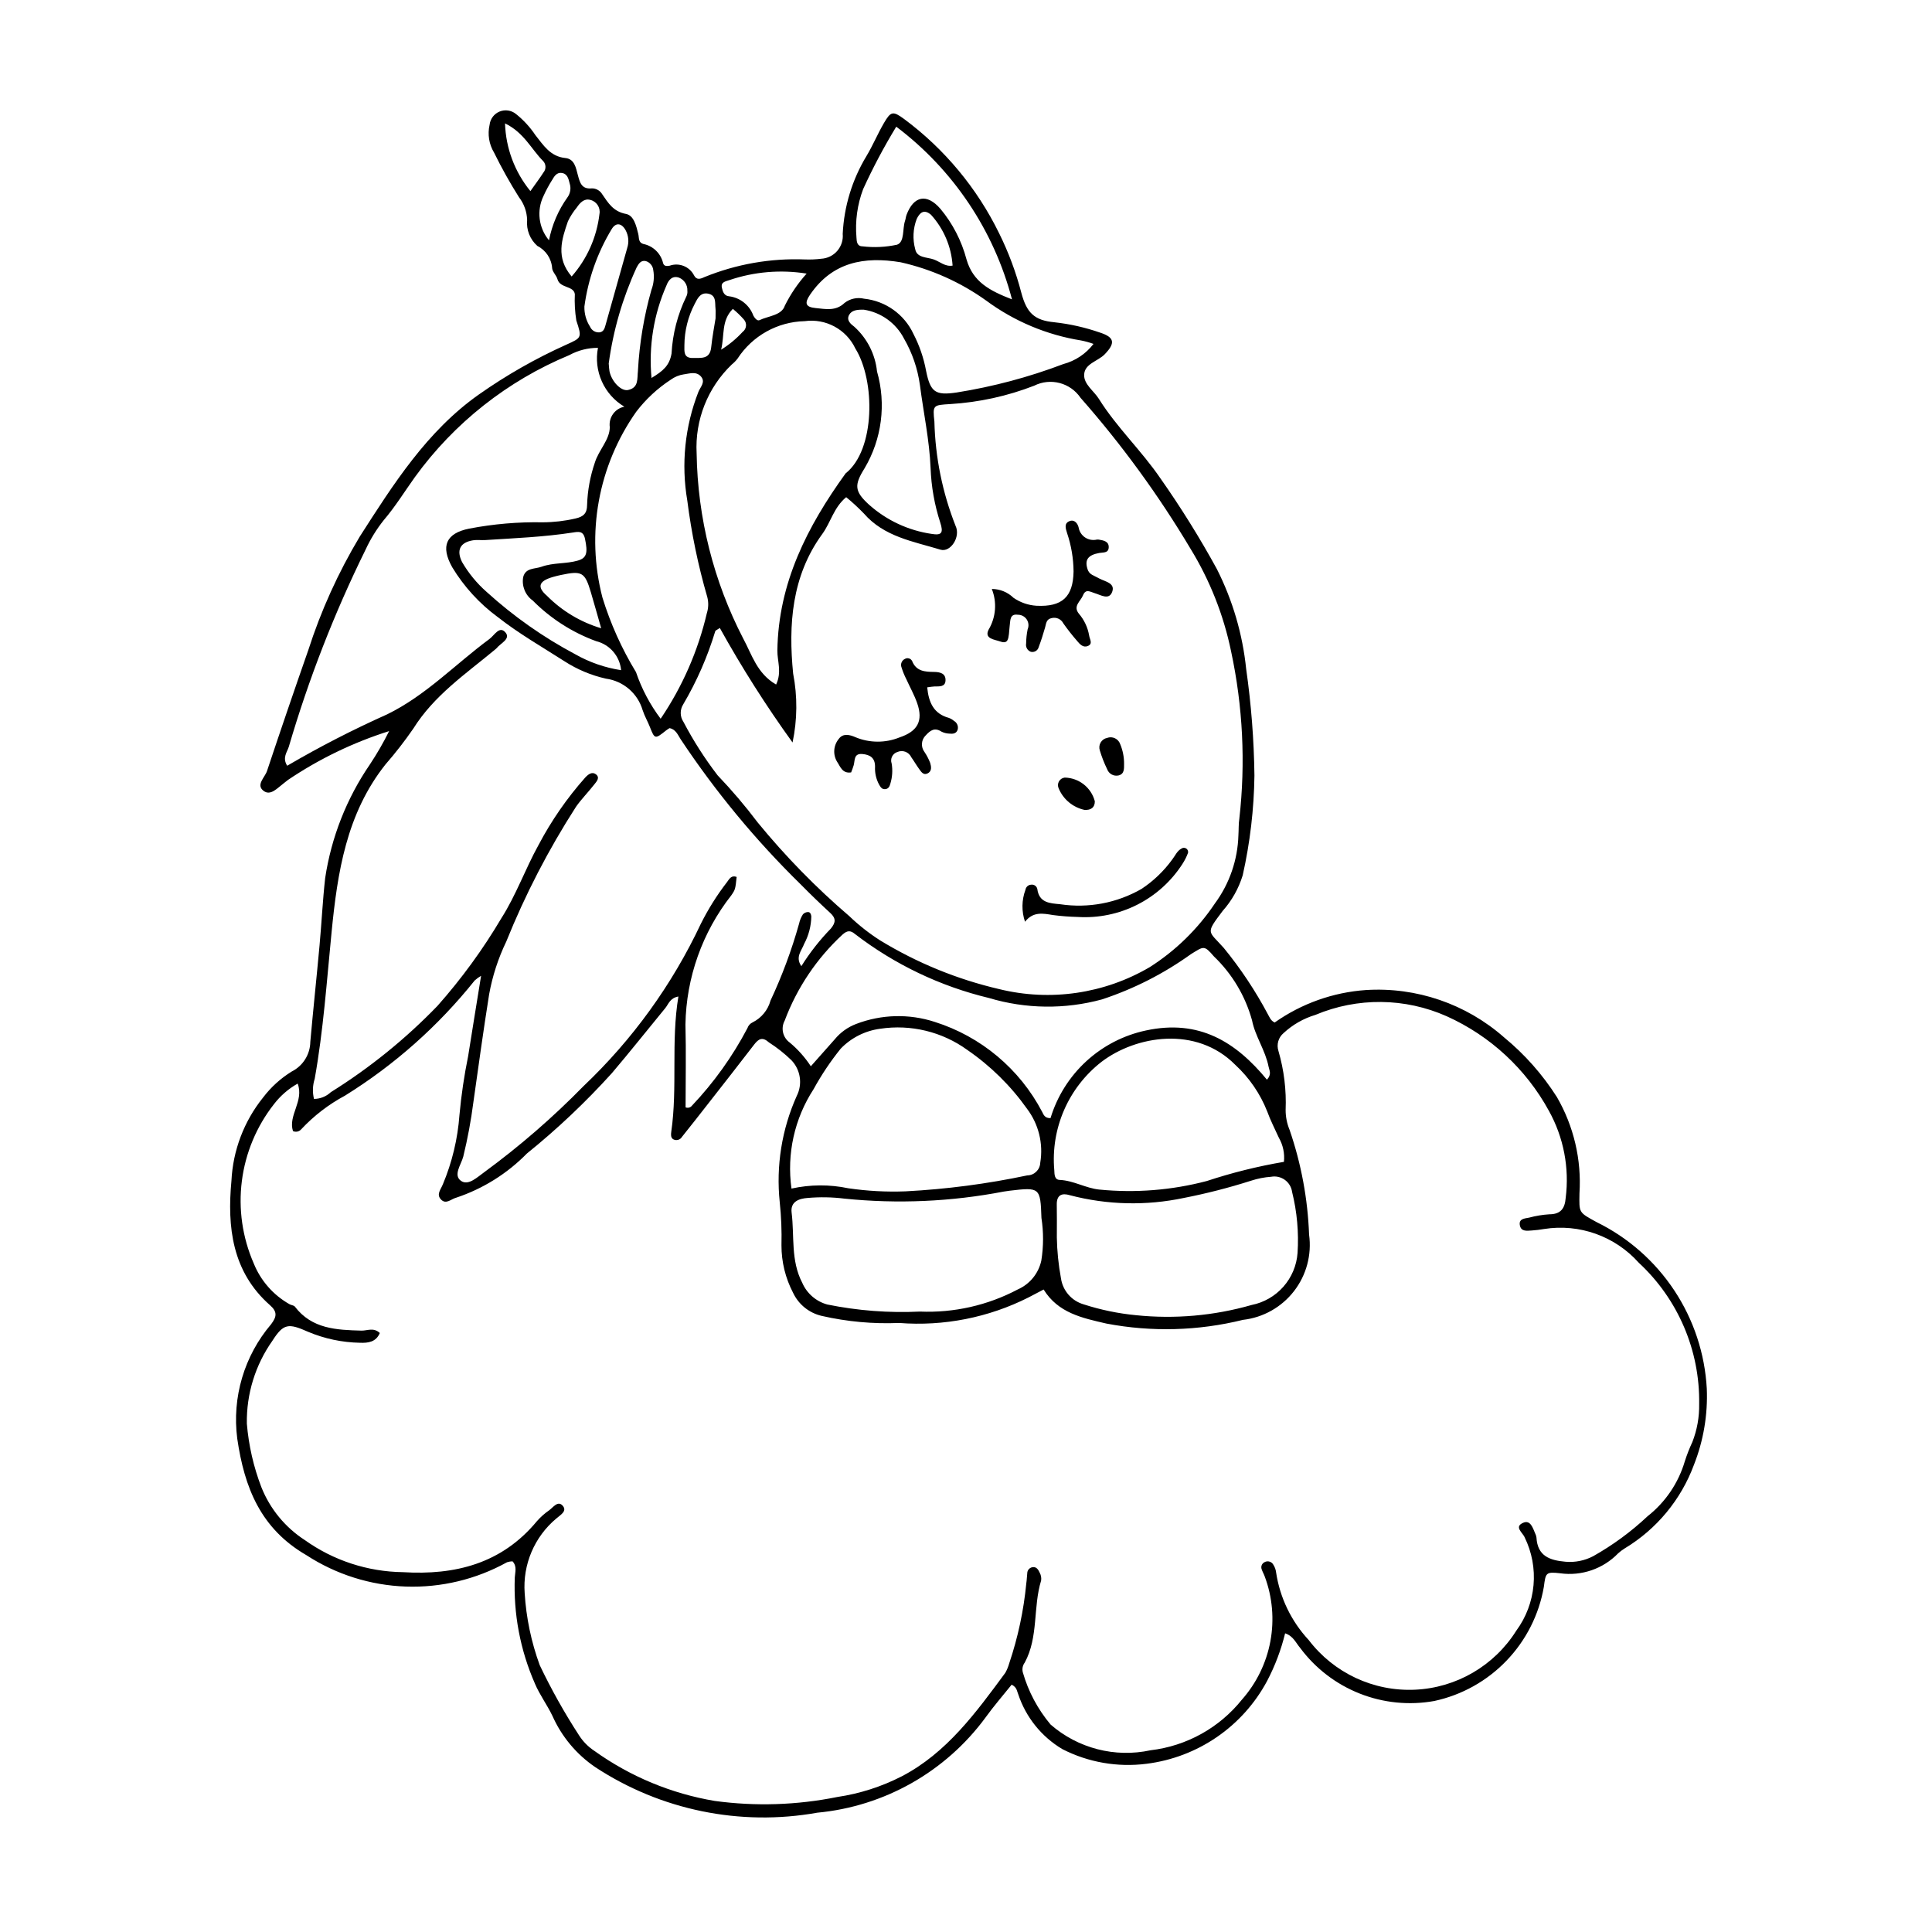 <?xml version="1.0" encoding="UTF-8"?>
<!-- Uploaded to: SVG Repo, www.svgrepo.com, Generator: SVG Repo Mixer Tools -->
<svg fill="#000000" width="800px" height="800px" version="1.1" viewBox="144 144 512 512" xmlns="http://www.w3.org/2000/svg">
 <g>
  <path d="m279.84 557.78c-0.5-0.004-0.996 0.078-1.473 0.234-8.195 4.543-17.477 6.769-26.84 6.441-9.367-0.332-18.469-3.207-26.324-8.316-12.133-7.027-16.441-17.898-18.332-30.914-1.414-10.914 1.848-21.914 8.977-30.293 1.48-1.957 1.715-3.269-0.281-5.027-10.086-8.875-11.379-20.781-10.234-32.969 0.391-8.059 3.324-15.789 8.379-22.074 2.086-2.754 4.668-5.098 7.609-6.906 2.973-1.496 4.867-4.519 4.914-7.848 0.754-8.5 1.664-16.988 2.441-25.488 0.547-5.969 0.832-11.961 1.496-17.914v-0.004c1.629-10.809 5.684-21.109 11.859-30.129 1.883-2.832 3.582-5.781 5.094-8.824-9.496 3-18.512 7.348-26.77 12.914-0.441 0.32-0.848 0.684-1.285 1.012-1.566 1.172-3.348 3.269-5.168 1.953-2.199-1.598 0.281-3.578 0.852-5.293 3.555-10.672 7.191-21.32 10.906-31.938l0.004-0.004c3.383-10.543 7.965-20.664 13.656-30.16 8.859-13.82 17.789-27.969 31.613-37.707h0.004c7.269-5.117 15.012-9.527 23.121-13.176 4.086-1.844 4.203-1.805 2.676-6.41v0.004c-0.375-2.309-0.504-4.648-0.395-6.984-0.293-2.285-3.926-1.512-4.609-3.977-0.285-1.027-1.32-1.91-1.41-2.914l0.004 0.004c-0.176-2.519-1.664-4.762-3.918-5.898-1.949-1.719-2.957-4.266-2.711-6.856-0.059-2.191-0.812-4.312-2.156-6.047-2.414-3.828-4.621-7.785-6.617-11.848-1.332-2.207-1.75-4.844-1.172-7.356 0.172-1.566 1.191-2.914 2.648-3.508 1.461-0.594 3.129-0.344 4.348 0.656 1.992 1.59 3.723 3.473 5.137 5.59 2.121 2.656 3.934 5.672 7.934 6.07 2.449 0.242 2.797 2.594 3.316 4.5 0.535 1.969 0.953 3.812 3.707 3.547v-0.004c1.125-0.012 2.172 0.582 2.75 1.551 1.598 2.332 2.941 4.594 6.289 5.219 2.113 0.395 2.738 3.176 3.269 5.32 0.25 1.004-0.051 2.246 1.371 2.648h-0.004c2.562 0.523 4.59 2.484 5.199 5.027 0.219 0.875 0.945 0.875 1.742 0.73 2.5-0.891 5.269 0.211 6.477 2.57 0.672 1.301 1.684 0.953 2.766 0.434v0.004c8.426-3.43 17.492-5.023 26.586-4.668 1.449 0.055 2.902-0.004 4.34-0.184 1.645-0.09 3.184-0.84 4.258-2.086 1.074-1.246 1.598-2.875 1.445-4.516 0.352-7.285 2.516-14.367 6.293-20.609 1.68-2.797 2.941-5.84 4.578-8.664 1.875-3.238 2.422-3.344 5.414-1.148 10.688 7.934 19.316 18.312 25.164 30.273 2.496 5.039 4.469 10.324 5.883 15.766 1.406 5.258 3.391 7.32 8.75 7.812l-0.004 0.004c4.152 0.453 8.234 1.379 12.176 2.758 3.836 1.262 3.996 2.797 1.195 5.711-1.816 1.887-5.371 2.481-5.469 5.449-0.086 2.547 2.57 4.246 3.91 6.391 4.727 7.566 11.293 13.699 16.309 21.066v-0.004c5.426 7.723 10.418 15.738 14.949 24.016 4.191 8.285 6.828 17.273 7.773 26.512 1.336 9.352 2.066 18.773 2.188 28.219-0.117 8.898-1.16 17.762-3.109 26.449-1.07 3.484-2.879 6.699-5.301 9.426-4.644 6.16-3.856 5.16 0.258 9.789v-0.004c4.481 5.477 8.41 11.383 11.727 17.633 0.457 0.781 0.715 1.668 1.793 2.16v-0.004c7.117-5.016 15.473-7.992 24.16-8.598 13.387-0.844 26.562 3.668 36.625 12.539 5.477 4.5 10.203 9.84 14.004 15.82 4.473 7.731 6.555 16.609 5.981 25.52-0.078 5.203-0.258 4.996 4.5 7.602v0.004c8.359 4.09 15.477 10.34 20.617 18.102 5.141 7.758 8.117 16.75 8.625 26.047 0.285 6.887-0.871 13.754-3.398 20.168-3.426 9.258-9.898 17.074-18.352 22.168-0.617 0.383-1.203 0.82-1.742 1.309-3.981 4.113-9.688 6.078-15.359 5.285-3.816-0.43-3.848-0.137-4.328 3.594v-0.004c-1.273 7.363-4.715 14.172-9.887 19.562-5.168 5.391-11.832 9.113-19.133 10.691-6.648 1.199-13.496 0.52-19.777-1.965-6.281-2.481-11.746-6.668-15.777-12.09-1.148-1.344-1.828-3.164-3.996-3.875v0.004c-1.07 4.383-2.668 8.617-4.766 12.613-6.465 12.086-18.402 20.277-32.008 21.961-7.641 0.973-15.398-0.379-22.254-3.887-5.527-3.285-9.684-8.457-11.703-14.562-0.359-0.773-0.277-1.789-1.738-2.523-2.262 2.828-4.734 5.66-6.922 8.699h0.004c-10.582 14.391-26.812 23.57-44.594 25.23-20.438 3.652-41.496-0.672-58.84-12.074-4.977-3.383-8.91-8.094-11.352-13.594-1.41-2.934-3.406-5.606-4.66-8.594h0.004c-3.879-8.848-5.695-18.465-5.312-28.121 0.07-1.375 0.641-2.863-0.586-4.223zm140.73-72.043c-1.48 0.777-2.738 1.434-3.996 2.094-10.602 5.348-22.461 7.688-34.297 6.766-6.891 0.293-13.785-0.336-20.508-1.871-3.34-0.77-6.141-3.031-7.598-6.133-2.027-3.879-3.082-8.191-3.074-12.566 0.094-3.809-0.055-7.625-0.457-11.418-1.008-9.621 0.543-19.336 4.5-28.164 1.59-3.141 1.02-6.945-1.418-9.488-1.812-1.758-3.797-3.332-5.926-4.695-1.75-1.555-2.746-0.992-3.941 0.562-3.973 5.18-8.008 10.312-12.027 15.457-2.344 3-4.684 6-7.07 8.965-0.227 0.402-0.602 0.699-1.047 0.82-0.445 0.125-0.918 0.066-1.32-0.16-0.645-0.414-0.605-1.223-0.5-1.965 1.707-11.848-0.105-23.832 1.891-35.855-2.254 0.398-2.602 2.012-3.477 3.074-4.723 5.742-9.332 11.57-14.152 17.238-6.938 7.676-14.469 14.801-22.52 21.297-5.238 5.34-11.676 9.359-18.777 11.719-1.277 0.316-2.644 1.879-3.992 0.457-1.293-1.359-0.039-2.652 0.477-3.973h0.004c2.465-5.863 3.957-12.09 4.418-18.434 0.48-5.231 1.25-10.434 2.301-15.582 1.098-6.945 2.234-13.883 3.43-21.281-0.605 0.348-1.172 0.762-1.691 1.23-9.637 12.059-21.262 22.379-34.375 30.523-4.328 2.316-8.242 5.328-11.598 8.914-0.539 0.633-1.434 0.828-2.188 0.48-1.34-4.148 2.977-7.941 1.25-12.586-2.441 1.371-4.578 3.223-6.281 5.445-4.625 5.891-7.566 12.926-8.512 20.355-0.949 7.434 0.141 14.98 3.141 21.844 1.836 4.57 5.172 8.379 9.457 10.805 0.445 0.285 1.168 0.285 1.449 0.656 4.523 5.934 11.059 6.184 17.645 6.359 1.539 0.043 3.199-0.926 4.867 0.633-1 2.402-3.098 2.672-5.258 2.586h0.004c-4.734-0.082-9.41-1.07-13.773-2.91-5.207-2.324-6.516-2.203-9.438 2.379-4.531 6.414-6.906 14.105-6.773 21.961 0.477 5.773 1.773 11.449 3.852 16.855 2.293 5.75 6.316 10.648 11.516 14.012 7.59 5.41 16.648 8.375 25.969 8.496 13.871 0.855 26.23-2.266 35.527-13.504 0.961-1.094 2.051-2.066 3.25-2.891 1.066-0.777 2.316-2.656 3.582-1.223 1.316 1.492-0.719 2.512-1.684 3.398-5.812 4.856-8.934 12.215-8.387 19.77 0.398 6.531 1.746 12.965 3.992 19.105 3.047 6.383 6.504 12.562 10.355 18.492 1.066 1.699 2.488 3.148 4.164 4.242 9.477 6.785 20.383 11.316 31.875 13.242 10.812 1.469 21.793 1.113 32.488-1.051 5.945-0.883 11.703-2.727 17.051-5.469 11.93-6.215 19.68-16.902 27.449-27.434 0.441-0.789 0.789-1.629 1.031-2.5 2.32-6.879 3.84-13.996 4.531-21.223 0.145-0.895 0.148-1.809 0.258-2.711l-0.004 0.004c0.027-0.75 0.562-1.387 1.293-1.543 1.133-0.238 1.641 0.637 2.004 1.438 0.348 0.633 0.48 1.359 0.379 2.07-2.184 7.109-0.66 14.957-4.344 21.762-0.559 0.738-0.746 1.695-0.504 2.59 1.453 5.07 3.961 9.777 7.352 13.816 7.258 6.324 17.07 8.852 26.48 6.824 9.523-1.113 18.227-5.93 24.223-13.414 3.871-4.379 6.481-9.727 7.547-15.473 1.066-5.75 0.551-11.676-1.488-17.152-0.242-0.68-0.625-1.309-0.84-1.992l-0.004-0.004c-0.23-0.727 0.117-1.512 0.812-1.828 0.406-0.223 0.883-0.266 1.324-0.125 0.441 0.137 0.805 0.449 1.012 0.863 0.383 0.609 0.625 1.301 0.703 2.019 1.012 6.691 4.023 12.926 8.633 17.883 6.66 8.746 17.184 13.668 28.16 13.172 10.98-0.496 21.02-6.344 26.863-15.652 2.59-3.523 4.168-7.691 4.559-12.047s-0.418-8.734-2.34-12.664c-0.512-1.262-2.938-2.82-0.348-3.898 1.891-0.785 2.519 1.438 3.148 2.902h0.004c0.164 0.324 0.27 0.676 0.316 1.035 0.281 4.906 3.5 6.035 7.703 6.41 2.531 0.219 5.074-0.289 7.324-1.469 5.211-2.934 10.051-6.484 14.406-10.578 4.734-3.723 8.191-8.824 9.891-14.602 0.555-1.727 1.215-3.422 1.984-5.066 1.258-3.211 1.871-6.641 1.809-10.09 0.223-14.188-5.598-27.801-16.008-37.441-6.305-7.047-15.754-10.414-25.09-8.934-1.074 0.188-2.156 0.316-3.242 0.391-1.246 0.07-2.805 0.359-3.164-1.293-0.398-1.836 1.246-1.875 2.438-2.113 1.75-0.469 3.539-0.766 5.348-0.883 3.039 0.004 4.125-1.57 4.34-4.305v-0.004c1.02-7.984-0.539-16.086-4.449-23.121-6.051-11.074-15.555-19.871-27.062-25.047-11.059-4.926-23.66-5.059-34.82-0.367-3.129 0.938-6.004 2.578-8.402 4.797-1.402 1.16-1.949 3.062-1.379 4.789 1.473 5.062 2.113 10.336 1.898 15.605-0.004 1.82 0.359 3.625 1.059 5.309 3.07 8.938 4.809 18.281 5.156 27.727 0.738 5.332-0.703 10.738-4.004 14.992-3.301 4.254-8.176 6.996-13.527 7.602-11.84 2.926-24.176 3.262-36.16 0.984-6.465-1.484-12.824-2.812-16.656-9.027zm-85.809-175.32c-0.691 0.484-1.152 0.633-1.215 0.879-2.051 6.777-4.902 13.285-8.496 19.383-0.895 1.418-0.867 3.234 0.07 4.625 2.609 4.977 5.641 9.719 9.062 14.172 3.769 3.941 7.305 8.098 10.586 12.449 7.359 8.996 15.5 17.32 24.328 24.879 2.488 2.387 5.207 4.527 8.113 6.387 9.777 5.977 20.449 10.344 31.613 12.938 13.539 3.324 27.848 1.234 39.871-5.828 6.856-4.363 12.73-10.105 17.254-16.855 3.887-5.266 6.066-11.594 6.246-18.137 0.098-1.449 0.016-2.922 0.242-4.348 1.68-14.812 0.938-29.801-2.191-44.379-1.984-9.609-5.621-18.801-10.75-27.168-8.461-14.199-18.215-27.586-29.137-39.988-2.711-4.004-7.969-5.379-12.293-3.211-7.109 2.762-14.605 4.402-22.219 4.867-4.555 0.281-4.711 0.219-4.215 4.676h-0.004c0.234 9.441 2.129 18.77 5.594 27.559 1.449 2.961-1.336 7.156-3.981 6.352-7.223-2.199-14.949-3.402-20.324-9.613h-0.004c-1.469-1.523-3.023-2.957-4.66-4.297-3.293 2.715-4.102 6.695-6.328 9.746-8.152 11.172-9.008 24.078-7.731 37 1.172 6.039 1.117 12.25-0.156 18.266-7.019-9.727-13.457-19.863-19.277-30.352zm-107.55 124.81h-0.004c1.66-0.008 3.258-0.648 4.465-1.789 10.32-6.438 19.809-14.117 28.262-22.867 6.375-7.188 12.047-14.969 16.938-23.238 3.914-6.144 6.328-13.047 9.844-19.398v0.004c3.387-6.434 7.539-12.43 12.363-17.867 0.793-0.859 1.801-1.637 2.812-0.898 1.234 0.902 0.188 1.965-0.434 2.758-1.562 1.996-3.363 3.82-4.824 5.883l0.004 0.004c-7.269 11.297-13.457 23.254-18.473 35.711-2.133 4.43-3.66 9.121-4.535 13.957-1.512 9.504-2.828 19.039-4.172 28.566-0.625 4.863-1.52 9.688-2.684 14.449-0.551 2.133-2.758 4.938-0.586 6.449 1.949 1.359 4.332-1.023 6.219-2.363 9.352-6.859 18.129-14.473 26.242-22.766 12.945-12.277 23.488-26.863 31.082-43.008 1.949-3.898 4.269-7.598 6.934-11.043 0.633-0.902 1.18-1.887 2.555-1.375-0.34 3.203-0.352 3.332-1.402 4.856-7.688 9.781-11.961 21.809-12.168 34.246 0.195 7.344 0.035 14.699 0.035 21.961 0.602 0.25 1.293 0.07 1.691-0.445 5.82-6.141 10.766-13.055 14.699-20.543 0.234-0.691 0.746-1.254 1.41-1.551 2.316-1.16 4.027-3.254 4.707-5.754 3.078-6.57 5.609-13.383 7.566-20.367 0.188-0.883 0.535-1.723 1.02-2.484 0.348-0.391 0.852-0.613 1.375-0.609 0.582 0.004 0.789 0.59 0.852 1.148v-0.004c-0.043 2.547-0.691 5.043-1.895 7.285-0.656 1.789-2.426 3.484-0.742 5.906v0.004c2.246-3.594 4.871-6.934 7.824-9.973 1.312-1.613 1.371-2.715-0.156-4.121-2.664-2.457-5.281-4.973-7.824-7.559-11.93-11.68-22.602-24.582-31.836-38.488-0.75-1.172-1.305-2.648-2.949-2.941-0.328 0.219-0.641 0.395-0.914 0.617-2.926 2.348-3.016 2.316-4.277-0.895-0.594-1.512-1.43-2.941-1.93-4.481l-0.004-0.004c-1.309-4.453-5.113-7.719-9.715-8.348-3.91-0.875-7.633-2.438-11-4.613-5.953-3.809-12.133-7.352-17.668-11.703v0.004c-4.852-3.566-8.953-8.055-12.07-13.203-3.148-5.59-1.66-9.02 4.504-10.25h0.004c6.418-1.234 12.953-1.793 19.488-1.668 2.902-0.012 5.793-0.348 8.621-1.004 2.184-0.469 3.121-1.41 3.121-3.613 0.121-3.805 0.812-7.57 2.043-11.172 1.02-3.356 3.961-6.086 3.969-9.438-0.348-2.543 1.348-4.918 3.863-5.414-2.629-1.562-4.715-3.898-5.965-6.691-1.254-2.789-1.613-5.898-1.031-8.902-2.656-0.012-5.269 0.656-7.598 1.93-16.348 6.785-30.5 17.957-40.887 32.285-2.746 3.832-5.219 7.863-8.293 11.461-1.918 2.414-3.539 5.047-4.828 7.848-8.266 16.773-15.066 34.234-20.32 52.18-0.441 1.445-1.785 2.879-0.434 5.043 8.578-5.019 17.422-9.566 26.496-13.625 10.27-5.016 18.07-13.297 27.094-19.957 1.34-0.988 2.68-3.641 4.281-1.711 1.422 1.707-1.391 2.852-2.418 4.191h-0.004c-0.125 0.133-0.262 0.25-0.41 0.355-7.75 6.434-16.141 12.113-21.664 20.977v-0.004c-2.258 3.269-4.695 6.406-7.305 9.398-10.383 13.059-12.754 28.719-14.301 44.43-1.281 13-2.176 26.027-4.477 38.91-0.555 1.727-0.621 3.57-0.191 5.332zm122.47-109.82c1.57-3.32 0.293-6.203 0.332-9.023 0.254-17.902 7.938-32.875 18.082-46.93 7.906-6.242 7.898-24.609 2.574-33.109h0.004c-2.418-5.082-7.852-8.008-13.426-7.234-7.207 0.164-13.863 3.883-17.789 9.926-0.441 0.574-0.949 1.094-1.516 1.547-6.394 6.117-9.801 14.719-9.328 23.555 0.262 17.102 4.488 33.906 12.352 49.094 2.281 4.176 3.598 9.23 8.715 12.176zm4.07 133.58c4.957-1.098 10.094-1.125 15.062-0.082 5.023 0.734 10.105 1.008 15.184 0.812 10.844-0.566 21.625-1.98 32.25-4.227 1.855-0.023 3.363-1.504 3.43-3.359 0.848-5.066-0.434-10.258-3.543-14.348-4.309-6.066-9.656-11.328-15.793-15.543-6.668-4.828-14.969-6.84-23.109-5.606-3.973 0.531-7.652 2.387-10.434 5.269-2.711 3.363-5.117 6.957-7.191 10.742-5.066 7.785-7.144 17.141-5.856 26.34zm126-28.855c1.332-1.453 0.625-2.461 0.43-3.465-0.84-4.32-3.566-8.078-4.371-12.238-1.777-6.469-5.273-12.336-10.117-16.977-2.629-3.07-2.699-2.664-6.098-0.582-7.195 5.168-15.137 9.207-23.547 11.98-9.824 2.68-20.203 2.551-29.957-0.367-12.91-3.102-25.023-8.887-35.543-16.98-1.188-1-2.062-0.914-3.262 0.164v-0.004c-6.824 6.305-12.074 14.117-15.336 22.816-1.082 2-0.504 4.496 1.348 5.82 2.16 1.801 4.039 3.918 5.582 6.273 2.297-2.59 4.309-4.859 6.324-7.129 1.504-1.832 3.465-3.242 5.68-4.082 6.68-2.566 14.035-2.758 20.836-0.543 12.262 3.879 22.492 12.449 28.461 23.84 0.375 0.742 0.691 1.707 2.219 1.652 1.754-5.781 5.031-10.988 9.48-15.074 4.453-4.086 9.918-6.902 15.832-8.156 14.039-3.012 23.738 2.969 32.039 13.047zm-55.684 41.781 0.004-0.004c0.066 3.641 0.434 7.266 1.094 10.844 0.473 3.297 2.832 6.004 6.031 6.922 4.484 1.449 9.113 2.41 13.805 2.863 10.309 1.07 20.719 0.152 30.68-2.699 3.262-0.648 6.223-2.348 8.422-4.84 2.203-2.492 3.523-5.637 3.762-8.953 0.352-5.434-0.137-10.891-1.449-16.176-0.176-1.281-0.871-2.434-1.918-3.191-1.051-0.758-2.363-1.055-3.637-0.824-1.805 0.129-3.59 0.48-5.309 1.043-5.852 1.867-11.805 3.394-17.832 4.574-9.98 2.109-20.312 1.863-30.18-0.723-2.141-0.656-3.539-0.082-3.484 2.516 0.059 2.715 0.016 5.43 0.016 8.645zm60.188-20.008v-0.004c0.234-2.219-0.238-4.457-1.348-6.394-1.039-2.312-2.227-4.574-3.078-6.953-1.855-4.703-4.746-8.926-8.461-12.355-10.355-10.461-26.352-7.727-35.441-0.812-8.793 6.836-13.512 17.668-12.527 28.762 0.043 1.078 0.035 2.481 1.418 2.543 3.691 0.16 6.871 2.184 10.52 2.562v-0.004c9.555 0.945 19.199 0.176 28.484-2.269 6.676-2.203 13.504-3.902 20.434-5.078zm-96.465 39.676c9.012 0.379 17.961-1.648 25.934-5.867 3.176-1.398 5.492-4.234 6.231-7.625 0.605-3.754 0.617-7.574 0.035-11.332-0.262-8.074-0.457-8.141-8.371-7.211-0.539 0.062-1.078 0.152-1.617 0.234-13.914 2.68-28.145 3.309-42.242 1.867-3.238-0.402-6.508-0.457-9.758-0.172-2.152 0.156-4.59 0.902-4.215 3.891 0.773 6.215-0.285 12.641 2.824 18.609 1.227 2.812 3.66 4.918 6.617 5.731 8.078 1.641 16.328 2.273 24.562 1.875zm-68.711-157.11c5.762-8.5 9.91-17.984 12.246-27.984 0.441-1.391 0.477-2.879 0.105-4.289-2.426-8.359-4.191-16.895-5.289-25.531-1.656-9.695-0.641-19.66 2.945-28.82 0.504-1.273 1.914-2.562 0.734-4-1.223-1.488-2.973-0.871-4.582-0.641l-0.004-0.004c-1.262 0.188-2.461 0.68-3.492 1.434-3.5 2.285-6.586 5.152-9.125 8.473-10.082 14.297-13.363 32.309-8.969 49.242 2.137 6.93 5.121 13.574 8.895 19.77 1.508 4.438 3.715 8.609 6.535 12.352zm114.71-99.332c-1.07-0.387-2.172-0.688-3.285-0.91-9.121-1.465-17.758-5.098-25.184-10.59-6.797-4.863-14.504-8.309-22.66-10.137-9.617-1.59-18.066-0.078-23.988 8.598-1.531 2.246-1.211 3.273 1.434 3.535 2.652 0.258 5.375 0.902 7.715-1.363 1.465-1.129 3.359-1.539 5.16-1.113 5.719 0.594 10.699 4.16 13.109 9.375 1.586 3.066 2.707 6.352 3.332 9.746 1.137 5.656 2.453 6.57 8.082 5.738 9.66-1.535 19.137-4.059 28.277-7.531 3.191-0.844 6.008-2.727 8.008-5.348zm-60.863-9.066c-1.852-0.047-3.211 0.16-3.887 1.355-0.816 1.438 0.43 2.469 1.359 3.16 3.402 3.07 5.547 7.289 6.019 11.844 2.477 8.645 1.285 17.922-3.293 25.66-2.805 4.492-2.703 6.129 1.246 9.719v-0.004c4.637 4.117 10.375 6.785 16.508 7.68 2.652 0.449 3.203-0.238 2.293-3.019-1.512-4.656-2.371-9.496-2.555-14.387-0.301-7.438-1.887-14.703-2.828-22.051h-0.004c-0.594-4.324-2.019-8.492-4.199-12.273-2.121-4.121-6.082-6.977-10.66-7.684zm8.59-48.5c-3.25 5.336-6.18 10.859-8.773 16.539-1.543 4.09-2.148 8.473-1.773 12.824 0.055 1.113 0.152 2.344 1.617 2.348 3.051 0.363 6.137 0.215 9.141-0.434 2.062-0.742 1.379-4.164 2.117-6.328 0.176-0.512 0.207-1.078 0.395-1.582 1.906-5.062 5.391-5.715 8.941-1.641v-0.004c3.277 3.918 5.648 8.512 6.953 13.449 1.73 6.012 6.188 8.312 12.051 10.59l0.004 0.004c-4.785-18.273-15.59-34.395-30.672-45.766zm-72.918 144.03c-0.344-3.707-2.992-6.789-6.606-7.684-6.32-2.312-12.059-5.988-16.801-10.762-1.98-1.414-2.969-3.84-2.539-6.231 0.645-2.508 3.082-2.09 4.875-2.738 3.117-1.125 6.484-0.715 9.625-1.633 2.359-0.691 2.656-2.074 1.875-5.773-0.453-2.156-1.723-1.891-3.223-1.656-7.684 1.188-15.441 1.496-23.184 1.996-1.082 0.07-2.195-0.109-3.258 0.062-3.445 0.551-4.484 2.637-2.891 5.801v-0.004c1.734 2.973 3.941 5.648 6.531 7.918 7.098 6.445 14.969 11.98 23.434 16.48 3.762 2.137 7.883 3.57 12.16 4.223zm-3.281-81.273c0.09 0.965 0.094 1.512 0.199 2.039 0.547 2.719 3.086 5.391 4.941 4.984 2.879-0.629 2.359-3 2.613-5.164l-0.008-0.004c0.398-7.211 1.586-14.355 3.551-21.309 0.652-1.695 0.828-3.539 0.504-5.328-0.121-1.109-0.898-2.035-1.969-2.356-1.316-0.301-1.906 0.723-2.438 1.684h0.004c-3.711 8.074-6.203 16.652-7.398 25.453zm-6.445-15.086c-0.047 1.883 0.473 3.734 1.488 5.316 0.438 1.031 1.504 1.648 2.617 1.508 1.086-0.203 1.289-1.199 1.527-2.031 1.922-6.754 3.781-13.523 5.703-20.277l-0.004-0.004c0.523-1.555 0.383-3.254-0.387-4.703-1.043-1.934-2.586-2.184-3.688-0.375h-0.004c-3.805 6.281-6.277 13.285-7.254 20.566zm58.895-8.738c-6.875-1.102-13.914-0.504-20.508 1.734-0.992 0.348-2.273 0.492-1.957 2 0.219 1.043 0.617 2.191 1.934 2.281 2.934 0.375 5.406 2.356 6.414 5.133 0.359 0.672 1.051 1.465 1.609 1.195 2.367-1.141 5.906-1.238 6.734-3.867h0.004c1.531-3.074 3.473-5.926 5.769-8.477zm-41.109 27.66c3.055-1.848 4.738-3.262 5.301-6.434h0.004c0.277-5.254 1.605-10.395 3.906-15.121 0.25-0.484 0.352-1.031 0.289-1.574 0.074-1.496-0.805-2.879-2.191-3.449-1.754-0.621-2.785 0.574-3.32 1.996-3.406 7.719-4.777 16.18-3.988 24.578zm-21.168-26.891c4.086-4.641 6.656-10.418 7.371-16.559 0.32-1.715-0.781-3.375-2.484-3.754-1.586-0.402-2.684 0.777-3.527 2.035-0.93 1.113-1.715 2.336-2.34 3.644-1.637 4.758-3.301 9.605 0.98 14.633zm7.828 93.219c-1.055-3.676-1.867-6.598-2.727-9.504-1.582-5.356-2.356-5.797-7.941-4.613-0.703 0.148-1.406 0.32-2.098 0.52-3.723 1.066-4.371 2.617-1.598 4.996v0.004c3.988 4.023 8.93 6.981 14.363 8.598zm30.309-82.082c0-1.523 0.051-2.074-0.012-2.609-0.176-1.547 0.273-3.512-1.914-3.973-2.055-0.434-2.848 1.23-3.586 2.676-1.777 3.383-2.715 7.141-2.742 10.961 0 1.594-0.297 3.469 2.262 3.398 2.129-0.055 4.492 0.445 4.836-2.832 0.301-2.875 0.859-5.723 1.152-7.621zm62.82-14.027c-0.328-5.012-2.348-9.762-5.727-13.477-1.934-1.645-3.051-0.422-3.789 1.129-0.977 2.562-1.113 5.367-0.387 8.012 0.434 2.32 3.125 2.074 4.906 2.707 1.637 0.578 3.043 1.988 4.996 1.629zm-118.61-37.684c0.203 6.559 2.566 12.867 6.723 17.945 1.434-2.035 2.504-3.445 3.457-4.934 0.742-0.875 0.715-2.172-0.066-3.016-3.148-3.137-5.043-7.527-10.113-9.996zm11.652 30.984c0.797-4.109 2.469-8.004 4.91-11.406 0.762-1.062 0.973-2.422 0.566-3.66-0.312-1.25-0.59-2.602-2.144-2.789-1.27-0.152-1.918 0.848-2.465 1.812l-0.004-0.004c-0.871 1.375-1.645 2.809-2.316 4.293-1.871 3.863-1.305 8.465 1.453 11.754zm48.727 18.172c-3.133 3.109-2.156 7.016-3.113 10.805v0.004c2.106-1.297 4.023-2.879 5.691-4.699 0.516-0.375 0.844-0.957 0.906-1.594 0.059-0.633-0.156-1.266-0.594-1.73-0.887-1.004-1.855-1.934-2.891-2.785z"/>
  <path d="m406.84 300.08c2.144 0.004 4.207 0.844 5.746 2.344 1.797 1.238 3.898 1.969 6.078 2.106 6.816 0.344 9.715-2.324 9.84-9.074-0.031-3.453-0.605-6.879-1.707-10.152-0.359-1.184-0.93-2.656 0.727-3.234 1.242-0.434 2.074 0.664 2.328 1.727h-0.004c0.188 1.086 0.812 2.043 1.73 2.648 0.918 0.605 2.043 0.801 3.113 0.547 0.18-0.016 0.363-0.012 0.543 0.016 1.281 0.215 2.699 0.477 2.582 2.141-0.102 1.465-1.488 1.207-2.523 1.398-2.934 0.535-3.844 1.793-3.133 4.125v-0.004c0.16 0.715 0.621 1.32 1.262 1.668 0.648 0.324 1.297 0.652 1.938 0.992 1.52 0.801 4.141 1.18 3.422 3.394-0.801 2.465-3.062 0.938-4.684 0.469-1.199-0.348-2.348-1.254-3.102 0.598-0.633 1.559-2.707 2.824-1.094 4.828 1.426 1.652 2.371 3.664 2.734 5.82 0.145 0.996 1.078 2.188-0.387 2.777-1.156 0.465-2.043-0.43-2.75-1.293v-0.004c-1.312-1.504-2.547-3.07-3.695-4.699-0.586-1.168-1.918-1.754-3.172-1.398-1.379 0.297-1.383 1.445-1.676 2.481-0.496 1.738-1.043 3.465-1.68 5.152v0.004c-0.109 0.445-0.391 0.832-0.785 1.074-0.391 0.238-0.863 0.312-1.312 0.203-0.891-0.328-1.418-1.254-1.246-2.188 0.016-1.27 0.148-2.535 0.402-3.777 0.363-0.863 0.27-1.848-0.25-2.621-0.52-0.777-1.395-1.238-2.328-1.234-2.231-0.324-1.973 1.578-2.18 2.938-0.109 0.715-0.098 1.449-0.199 2.168-0.18 1.289-0.277 2.691-2.254 1.996-1.617-0.566-4.383-0.727-3.113-3.195l0.004 0.004c1.922-3.262 2.227-7.227 0.824-10.742z"/>
  <path d="m389.72 326.15c0.391 4.148 1.812 7.012 5.703 8.086 0.516 0.184 0.988 0.461 1.402 0.816 0.816 0.465 1.215 1.426 0.961 2.328-0.348 1.074-1.301 1.137-2.211 1.035-0.727-0.023-1.434-0.203-2.082-0.531-1.801-1.152-2.91-0.363-4.16 0.992-1.219 1.18-1.355 3.09-0.316 4.434 0.602 0.895 1.102 1.859 1.492 2.867 0.289 0.977 0.523 2.238-0.75 2.812-1.078 0.488-1.637-0.461-2.156-1.168-0.746-1.023-1.375-2.129-2.109-3.156l0.004-0.004c-0.652-1.379-2.281-1.988-3.68-1.375-0.613 0.191-1.121 0.625-1.406 1.199-0.289 0.574-0.328 1.242-0.113 1.848 0.305 1.793 0.18 3.637-0.355 5.375-0.184 0.703-0.496 1.355-1.375 1.426-0.906 0.074-1.25-0.633-1.609-1.23-0.781-1.445-1.152-3.082-1.062-4.723 0.012-2.34-1.312-3.184-3.375-3.359-2.273-0.191-1.926 1.625-2.273 2.934-0.18 0.672-0.461 1.316-0.688 1.941-2.375 0.375-2.93-1.684-3.688-2.766-1.188-1.906-1.027-4.359 0.398-6.098 1.129-1.59 2.941-1.133 4.465-0.453 3.723 1.539 7.902 1.559 11.637 0.047 4.777-1.598 6.352-4.352 4.684-9.094-0.777-2.211-1.945-4.285-2.914-6.43h-0.004c-0.488-0.969-0.895-1.973-1.215-3.004-0.363-0.883 0.039-1.891 0.902-2.289 0.324-0.18 0.707-0.227 1.062-0.121 0.355 0.102 0.652 0.348 0.824 0.672 1.098 2.777 3.445 2.879 5.84 2.91 1.602 0.02 3.094 0.391 3.019 2.262-0.066 1.746-1.641 1.562-2.914 1.586-0.516 0.008-1.035 0.121-1.938 0.23z"/>
  <path d="m415.64 388.27c-0.941-2.75-0.898-5.742 0.117-8.465 0.117-0.754 0.746-1.32 1.504-1.355 0.762-0.113 1.48 0.387 1.637 1.141 0.488 3.719 3.379 3.785 6.086 4.039v0.004c7.43 1.113 15.02-0.316 21.531-4.062 3.176-2.098 5.945-4.758 8.172-7.844 0.773-0.988 1.238-2.238 2.445-2.863 0.469-0.305 1.094-0.215 1.461 0.203 0.223 0.258 0.312 0.602 0.25 0.938-0.375 1.02-0.863 1.996-1.457 2.906-2.957 4.617-7.094 8.359-11.984 10.836-4.887 2.477-10.352 3.602-15.82 3.254-2.18-0.051-4.356-0.219-6.519-0.5-2.664-0.441-5.254-0.988-7.422 1.77z"/>
  <path d="m434.14 356.35c0.008 1.664-1.039 2.394-2.762 2.277h0.004c-3.059-0.672-5.602-2.789-6.812-5.676-0.281-0.59-0.266-1.277 0.051-1.852 0.316-0.57 0.887-0.953 1.535-1.031 3.769 0.07 7.031 2.637 7.984 6.281z"/>
  <path d="m441.89 346.43c-0.004 1.254 0.117 2.68-1.449 3.066h-0.004c-1.281 0.297-2.586-0.414-3.031-1.656-0.781-1.598-1.43-3.258-1.941-4.965-0.234-0.695-0.156-1.457 0.211-2.094 0.367-0.633 0.988-1.078 1.707-1.223 0.68-0.254 1.438-0.223 2.094 0.09s1.156 0.879 1.391 1.566c0.688 1.652 1.035 3.426 1.023 5.215z"/>
 </g>
</svg>